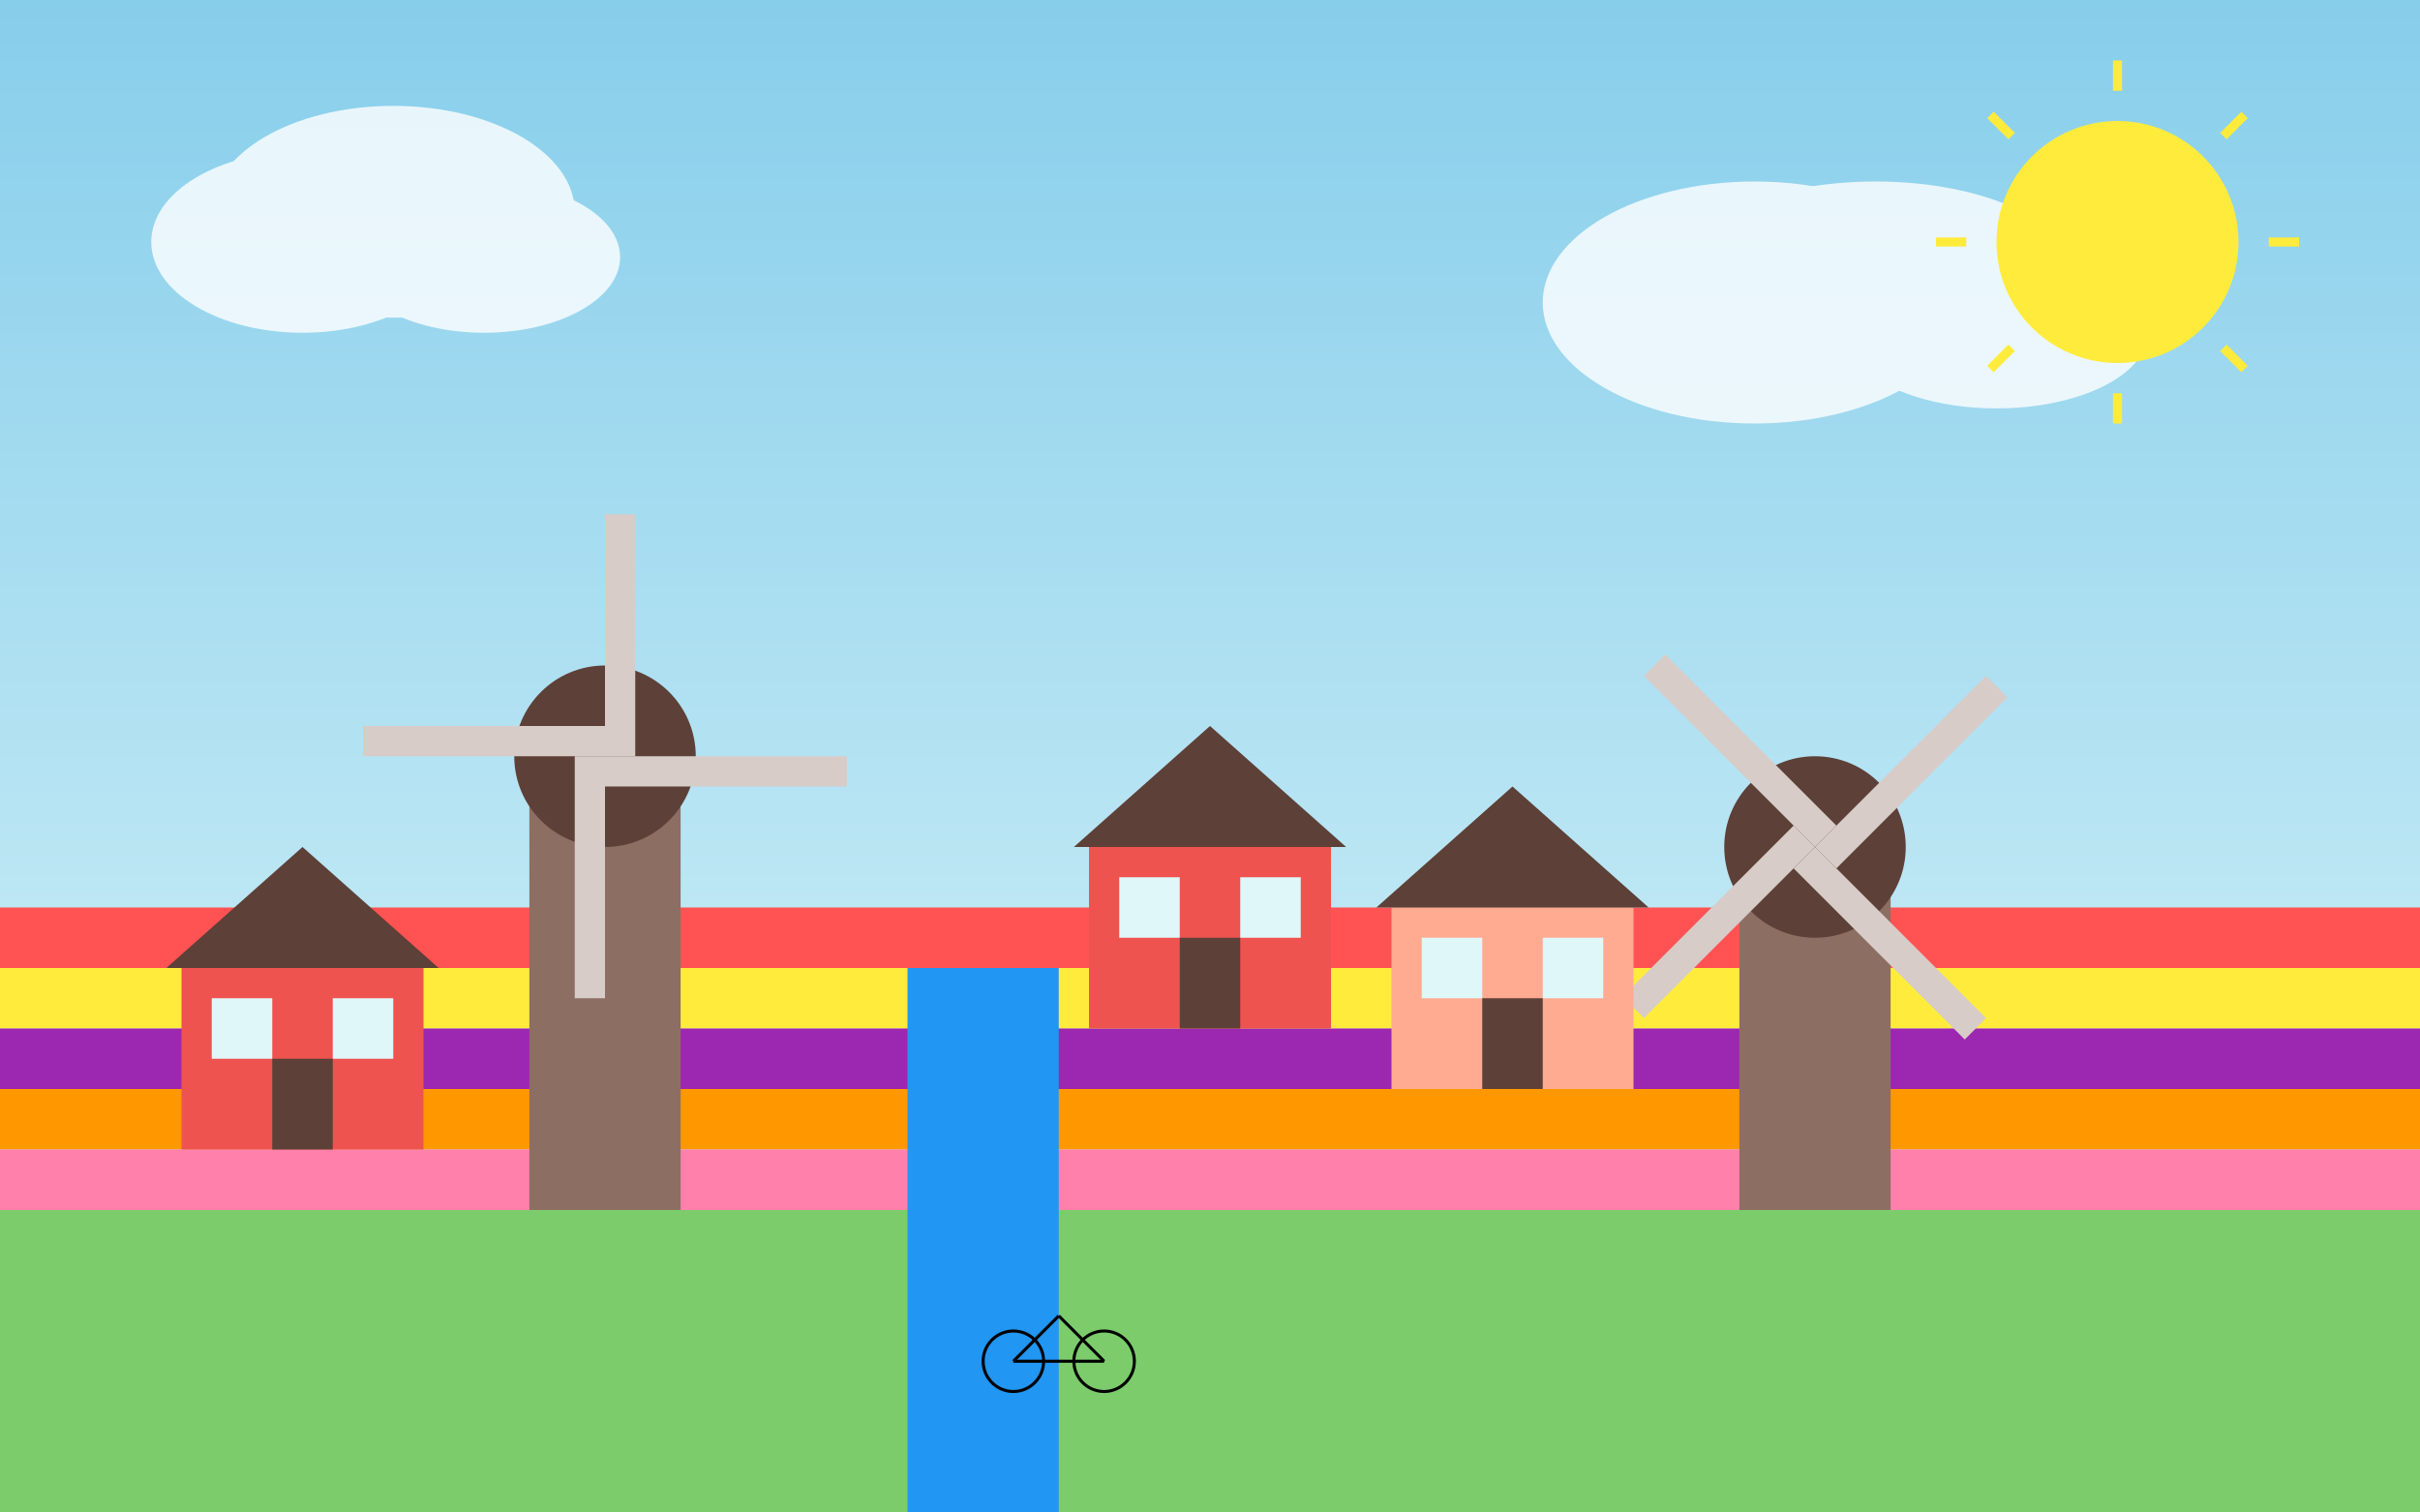 <svg xmlns="http://www.w3.org/2000/svg" viewBox="0 0 800 500">
  <rect x="0" y="0" width="800" height="500" fill="#333333" stroke="none"/>
  <!-- Sky background -->
  <defs>
    <linearGradient id="skyGradient" x1="0%" y1="0%" x2="0%" y2="100%">
      <stop offset="0%" stop-color="#87CEEB" />
      <stop offset="100%" stop-color="#E0F7FA" />
    </linearGradient>
  </defs>
  <rect width="800" height="500" fill="url(#skyGradient)" />
  
  <!-- Clouds -->
  <g fill="#FFFFFF" opacity="0.8">
    <ellipse cx="100" cy="80" rx="50" ry="30" />
    <ellipse cx="130" cy="70" rx="60" ry="35" />
    <ellipse cx="160" cy="85" rx="45" ry="25" />
    
    <ellipse cx="580" cy="100" rx="70" ry="40" />
    <ellipse cx="620" cy="90" rx="65" ry="30" />
    <ellipse cx="660" cy="110" rx="50" ry="25" />
  </g>
  
  <!-- Grass field -->
  <rect x="0" y="400" width="800" height="100" fill="#7CCC6C" />
  
  <!-- Tulip fields with different colored rows -->
  <g>
    <!-- Row 1 - red tulips -->
    <rect x="0" y="300" width="800" height="20" fill="#FF5252" />
    <!-- Row 2 - yellow tulips -->
    <rect x="0" y="320" width="800" height="20" fill="#FFEB3B" />
    <!-- Row 3 - purple tulips -->
    <rect x="0" y="340" width="800" height="20" fill="#9C27B0" />
    <!-- Row 4 - orange tulips -->
    <rect x="0" y="360" width="800" height="20" fill="#FF9800" />
    <!-- Row 5 - pink tulips -->
    <rect x="0" y="380" width="800" height="20" fill="#FF80AB" />
  </g>
  
  <!-- Windmills -->
  <g>
    <!-- Windmill 1 -->
    <g transform="translate(200, 250)">
      <!-- Base of the windmill -->
      <rect x="-25" y="0" width="50" height="150" fill="#8D6E63" />
      <!-- Top of the windmill -->
      <circle cx="0" cy="0" r="30" fill="#5D4037" />
      <!-- Windmill blades -->
      <g>
        <!-- Blade 1 -->
        <g transform="rotate(0)">
          <rect x="0" y="-80" width="10" height="80" fill="#D7CCC8" />
        </g>
        <!-- Blade 2 -->
        <g transform="rotate(90)">
          <rect x="0" y="-80" width="10" height="80" fill="#D7CCC8" />
        </g>
        <!-- Blade 3 -->
        <g transform="rotate(180)">
          <rect x="0" y="-80" width="10" height="80" fill="#D7CCC8" />
        </g>
        <!-- Blade 4 -->
        <g transform="rotate(270)">
          <rect x="0" y="-80" width="10" height="80" fill="#D7CCC8" />
        </g>
      </g>
    </g>
    
    <!-- Windmill 2 -->
    <g transform="translate(600, 280)">
      <!-- Base of the windmill -->
      <rect x="-25" y="0" width="50" height="120" fill="#8D6E63" />
      <!-- Top of the windmill -->
      <circle cx="0" cy="0" r="30" fill="#5D4037" />
      <!-- Windmill blades -->
      <g>
        <!-- Blade 1 -->
        <g transform="rotate(45)">
          <rect x="0" y="-80" width="10" height="80" fill="#D7CCC8" />
        </g>
        <!-- Blade 2 -->
        <g transform="rotate(135)">
          <rect x="0" y="-80" width="10" height="80" fill="#D7CCC8" />
        </g>
        <!-- Blade 3 -->
        <g transform="rotate(225)">
          <rect x="0" y="-80" width="10" height="80" fill="#D7CCC8" />
        </g>
        <!-- Blade 4 -->
        <g transform="rotate(315)">
          <rect x="0" y="-80" width="10" height="80" fill="#D7CCC8" />
        </g>
      </g>
    </g>
  </g>
  
  <!-- Canal with water -->
  <rect x="300" y="320" width="50" height="180" fill="#2196F3" />
  
  <!-- Traditional Dutch houses -->
  <g>
    <!-- House 1 -->
    <g transform="translate(100, 320)">
      <!-- Base of the house -->
      <rect x="-40" y="0" width="80" height="60" fill="#EF5350" />
      <!-- Roof of the house -->
      <polygon points="-45,0 45,0 0,-40" fill="#5D4037" />
      <!-- Windows -->
      <rect x="-30" y="10" width="20" height="20" fill="#E0F7FA" />
      <rect x="10" y="10" width="20" height="20" fill="#E0F7FA" />
      <!-- Door -->
      <rect x="-10" y="30" width="20" height="30" fill="#5D4037" />
    </g>
    
    <!-- House 2 -->
    <g transform="translate(400, 280)">
      <!-- Base of the house -->
      <rect x="-40" y="0" width="80" height="60" fill="#EF5350" />
      <!-- Roof of the house -->
      <polygon points="-45,0 45,0 0,-40" fill="#5D4037" />
      <!-- Windows -->
      <rect x="-30" y="10" width="20" height="20" fill="#E0F7FA" />
      <rect x="10" y="10" width="20" height="20" fill="#E0F7FA" />
      <!-- Door -->
      <rect x="-10" y="30" width="20" height="30" fill="#5D4037" />
    </g>
    
    <!-- House 3 -->
    <g transform="translate(500, 300)">
      <!-- Base of the house -->
      <rect x="-40" y="0" width="80" height="60" fill="#FFAB91" />
      <!-- Roof of the house -->
      <polygon points="-45,0 45,0 0,-40" fill="#5D4037" />
      <!-- Windows -->
      <rect x="-30" y="10" width="20" height="20" fill="#E0F7FA" />
      <rect x="10" y="10" width="20" height="20" fill="#E0F7FA" />
      <!-- Door -->
      <rect x="-10" y="30" width="20" height="30" fill="#5D4037" />
    </g>
  </g>
  
  <!-- Bicycle -->
  <g transform="translate(350, 450) scale(0.5)">
    <circle cx="-30" cy="0" r="20" stroke="#000000" stroke-width="2" fill="none" />
    <circle cx="30" cy="0" r="20" stroke="#000000" stroke-width="2" fill="none" />
    <line x1="-30" y1="0" x2="0" y2="-30" stroke="#000000" stroke-width="2" />
    <line x1="0" y1="-30" x2="30" y2="0" stroke="#000000" stroke-width="2" />
    <line x1="30" y1="0" x2="-30" y2="0" stroke="#000000" stroke-width="2" />
  </g>
  
  <!-- Sun -->
  <circle cx="700" cy="80" r="40" fill="#FFEB3B" />
  <g transform="translate(700, 80)">
    <line x1="0" y1="-60" x2="0" y2="-50" stroke="#FFEB3B" stroke-width="3" />
    <line x1="0" y1="50" x2="0" y2="60" stroke="#FFEB3B" stroke-width="3" />
    <line x1="-60" y1="0" x2="-50" y2="0" stroke="#FFEB3B" stroke-width="3" />
    <line x1="50" y1="0" x2="60" y2="0" stroke="#FFEB3B" stroke-width="3" />
    <line x1="-42" y1="-42" x2="-35" y2="-35" stroke="#FFEB3B" stroke-width="3" />
    <line x1="35" y1="35" x2="42" y2="42" stroke="#FFEB3B" stroke-width="3" />
    <line x1="-42" y1="42" x2="-35" y2="35" stroke="#FFEB3B" stroke-width="3" />
    <line x1="35" y1="-35" x2="42" y2="-42" stroke="#FFEB3B" stroke-width="3" />
  </g>
</svg>

